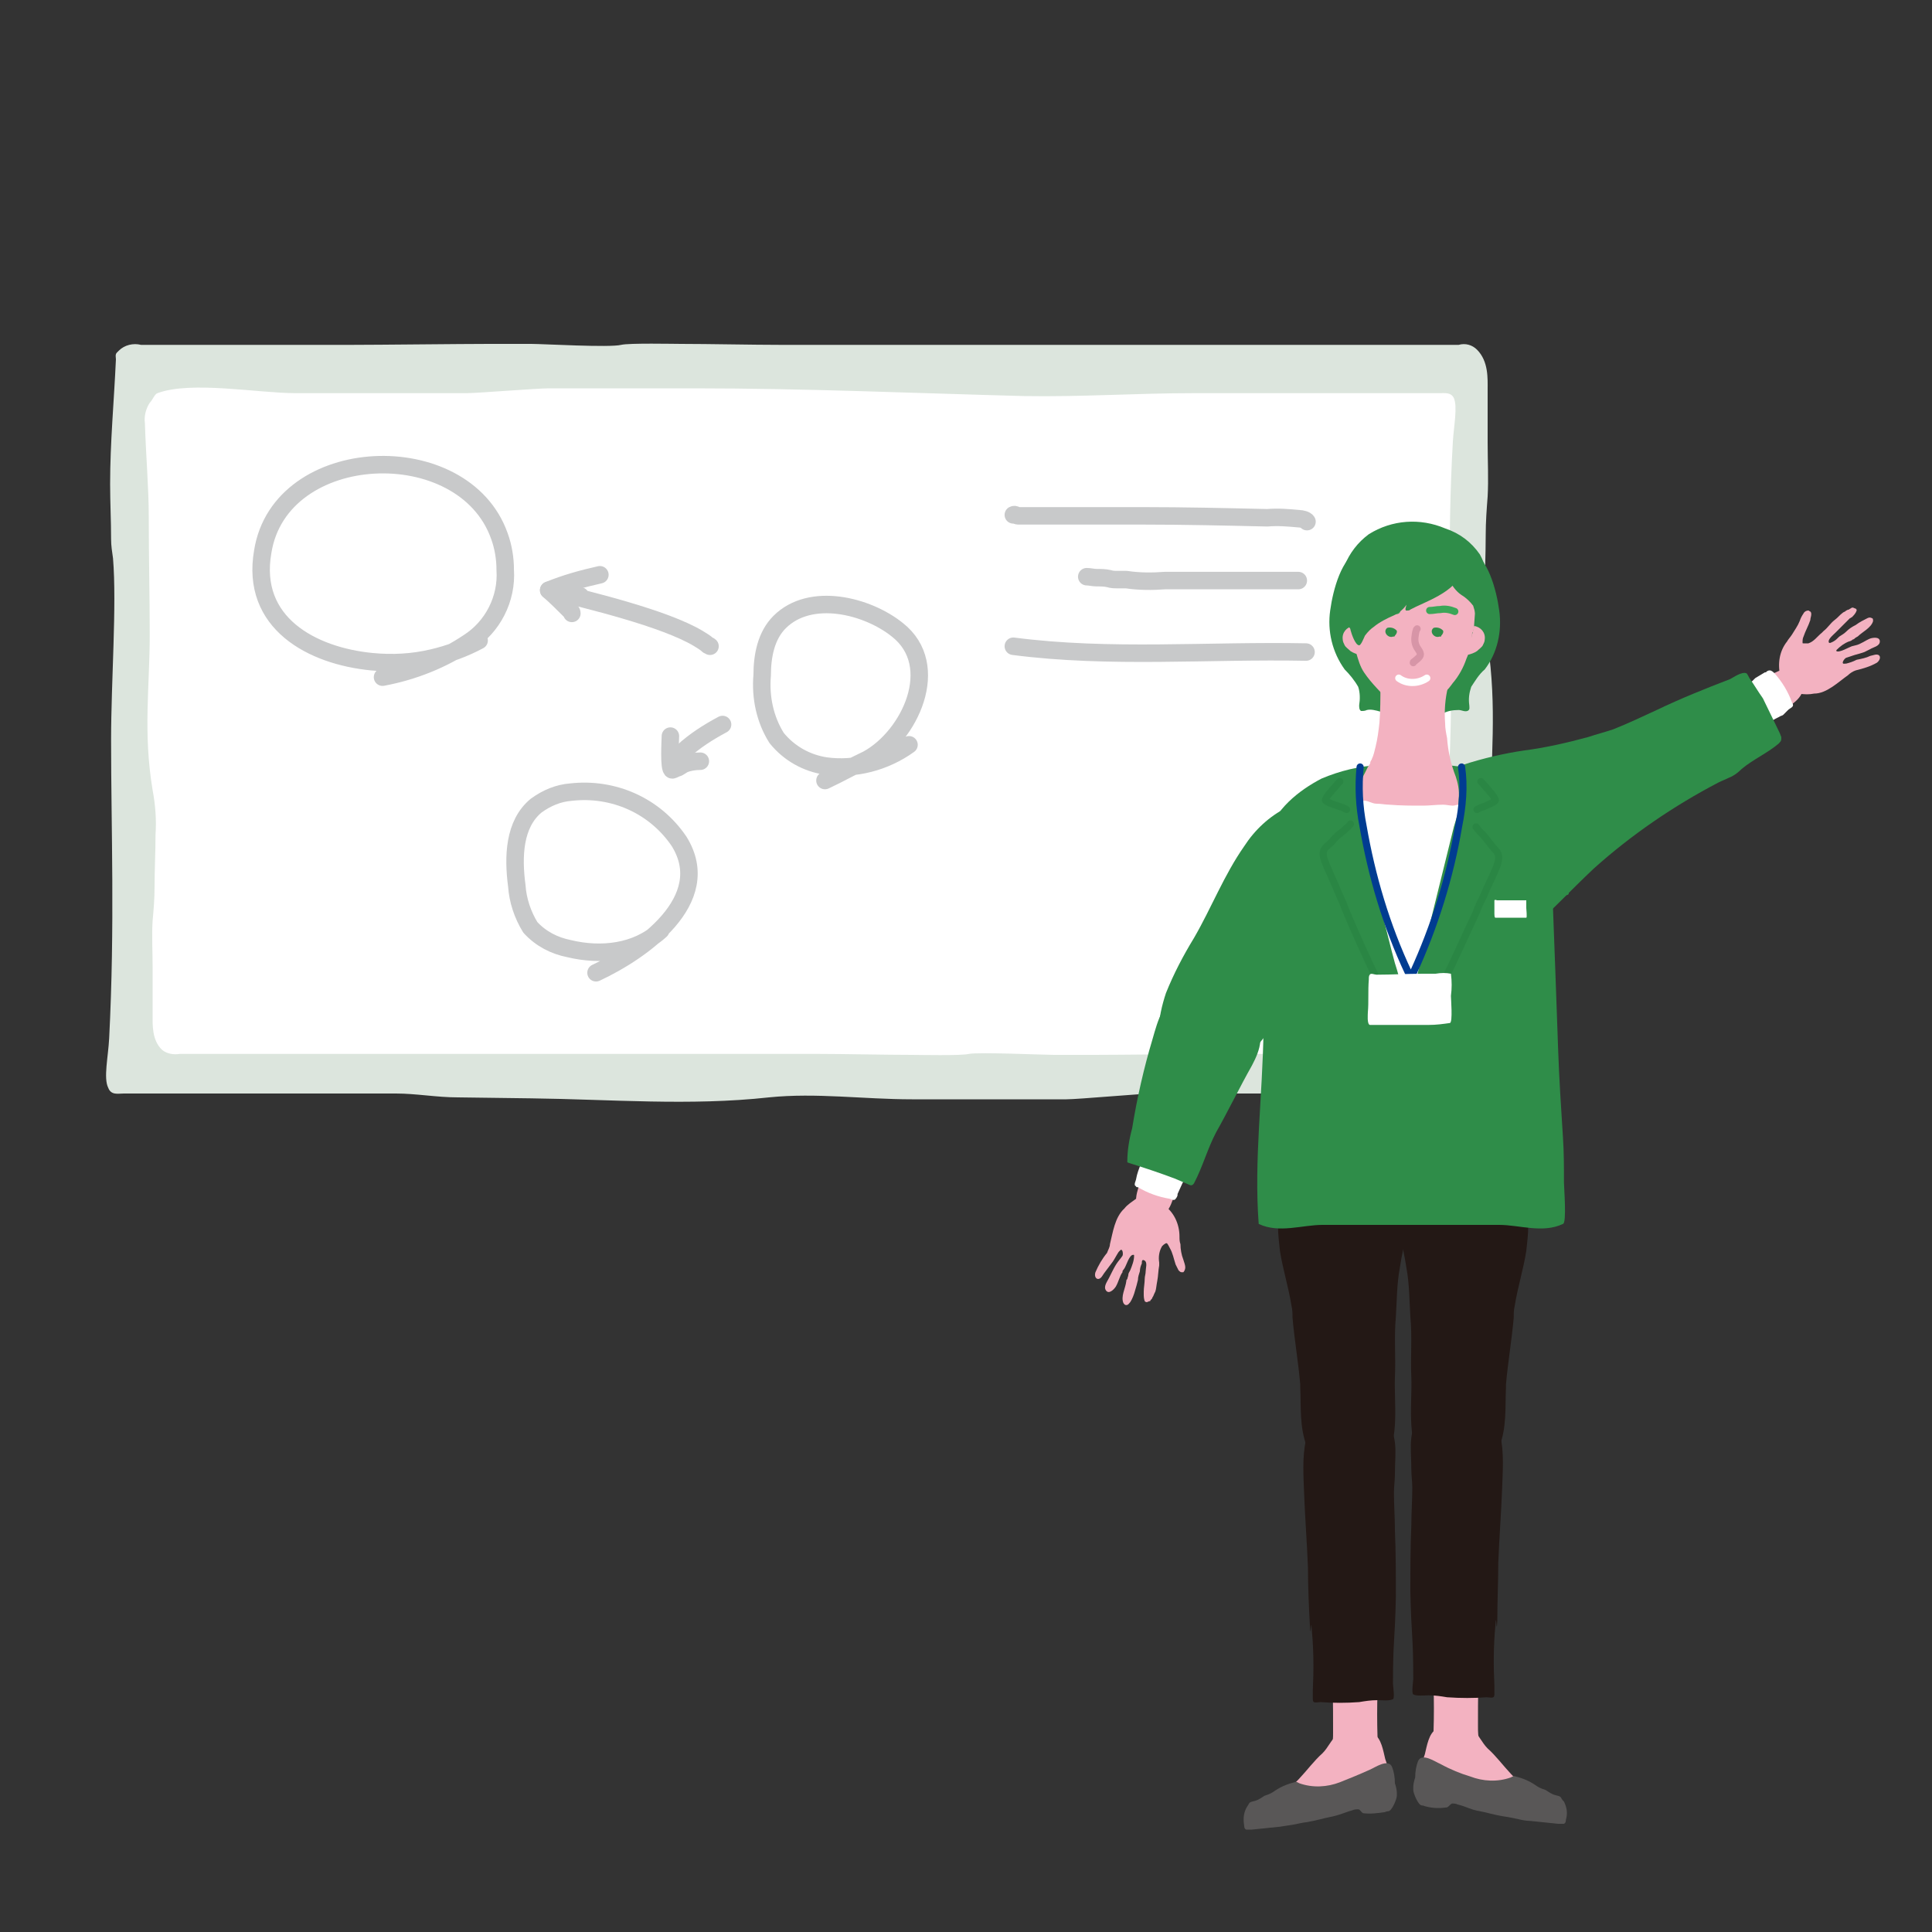 <?xml version="1.0" encoding="utf-8"?>
<!-- Generator: Adobe Illustrator 26.0.3, SVG Export Plug-In . SVG Version: 6.00 Build 0)  -->
<svg version="1.1" id="レイヤー_1" xmlns="http://www.w3.org/2000/svg" xmlns:xlink="http://www.w3.org/1999/xlink" x="0px"
	 y="0px" viewBox="0 0 200 200" style="enable-background:new 0 0 200 200;" xml:space="preserve">
<rect x="0" y="0" width="200" height="200" fill="#333333" stroke="none"/>
<style type="text/css">
	.st0{fill:#DCE5DD;}
	.st1{fill:#FFFFFF;}
	.st2{fill:none;stroke:#C8C9CA;stroke-width:1.81;stroke-linecap:round;stroke-linejoin:round;}
	.st3{fill:#2F8D49;}
	.st4{fill:#F3B2C1;}
	.st5{fill:#595757;}
	.st6{fill:#231815;}
	
		.st7{opacity:0.5;fill:none;stroke:#278041;stroke-width:0.74;stroke-linecap:round;stroke-linejoin:round;enable-background:new    ;}
	.st8{fill:none;stroke:#003C91;stroke-width:0.74;stroke-linecap:round;stroke-linejoin:round;}
	.st9{fill:none;stroke:#FFFFFF;stroke-width:0.74;stroke-linecap:round;stroke-linejoin:round;}
	.st10{fill:none;stroke:#3BA657;stroke-width:0.74;stroke-linecap:round;stroke-linejoin:round;}
	.st11{fill:none;stroke:#D795A7;stroke-width:0.74;stroke-linecap:round;stroke-linejoin:round;}
	.st12{opacity:0;fill-opacity:0;}
</style>
<g id="レイヤー_2_00000021807490284613080150000014710219858877868735_">
	<g id="design">
		<path class="st0" d="M154.3,84.8c0,4.4,0.1,9,0.1,13.8c0,3.4,0.3,7.3,0.4,11c0.1,0.8-0.1,1.7-0.6,2.4c-0.3,0.4-0.5,1-0.9,1.2
			c-3.7,1.5-11.1,0-15.2,0h-18.7c-1.2,0-7.8,0.6-9,0.6h-16c-5,0-9.9-0.7-14.8-0.2c-8.2,0.9-16.4,0.2-24.6,0.1l-7.6-0.1
			c-2.2,0-4.3-0.4-6.4-0.4H12.8c-0.6,0-1.3,0.2-1.6-0.6c-0.5-1,0-3.2,0.1-5.1c0.6-11.8,0.2-21.5,0.2-30.9c0-6.1,0.6-13.9,0.2-18.8
			c-0.1-0.7-0.2-1.3-0.2-2c0-1.9-0.1-3.8-0.1-5.7c0-4.3,0.4-8.5,0.6-12.9c0-0.2-0.1-0.5,0.1-0.7c0.1-0.1,0.1-0.1,0.2-0.2
			c0.6-0.6,1.5-0.8,2.3-0.6c0.5,0,1,0,1.6,0h20.2c2.8,0,11.4-0.1,14.2-0.1H55c1.2,0,8.1,0.4,9.3,0.1c0.8-0.2,5.5-0.1,6.2-0.1
			c2.8,0,7.5,0.1,10.3,0.1H151c0.7-0.2,1.4,0,1.9,0.5c1.2,1.2,1.1,3,1.1,4.1c0,1.8,0,3.6,0,5.5s0.1,3.8,0,5.6
			c-0.1,1.3-0.2,2.6-0.2,4c0,2-0.1,4-0.1,6.1c-0.1,1.7,0,3.4,0.3,5.1C155,73.3,154.3,78.7,154.3,84.8z"/>
		<path class="st1" d="M15.5,65.7c0-3.9-0.1-7.9-0.1-12.2c0-3-0.3-6.4-0.4-9.7c-0.1-0.7,0.1-1.5,0.5-2.1c0.3-0.3,0.5-0.9,0.8-1
			c3.5-1.3,10.4,0,14.3,0h17.7c1.1,0,7.3-0.5,8.5-0.5h15.1c11.4,0,22.7,0.5,34.1,0.8c5.9,0.1,11.7-0.3,17.5-0.3H149
			c0.6,0,1.2-0.1,1.5,0.5c0.4,0.9,0,2.9-0.1,4.5c-0.6,10.5-0.2,19-0.2,27.3c0,5.4-0.6,12.3-0.2,16.6c0.1,0.6,0.2,1.2,0.2,1.7
			c0,1.7,0.1,3.3,0.1,5c0,3.2-0.1,6.3-0.3,9.5c0,0.6-0.2,1.3-0.3,1.9c0.1,0.2,0.1,0.3,0,0.5c-0.1,0.1-0.1,0.3-0.1,0.4
			c-0.2,0.3-0.4,0.5-0.6,0.8c-0.5,0.5-0.7-0.1-0.9-0.2c-0.5-0.3-1.2-0.1-1.8-0.1h-19.6c-2.6,0-10.8,0.1-13.4,0.1h-4.2
			c-1.1,0-7.7-0.3-8.8-0.1c-0.8,0.2-5.2,0.1-5.9,0.1c-2.6,0-7.1-0.1-9.7-0.1H18.6c-0.6,0.1-1.3,0-1.8-0.4c-1.1-1-1-2.7-1-3.6
			c0-1.6,0-3.2,0-4.9s-0.1-3.4,0-4.9c0.1-1.1,0.2-2.2,0.2-3.5c0-1.8,0.1-3.6,0.1-5.4c0.1-1.5,0-3-0.3-4.6
			C14.8,75.8,15.5,71.1,15.5,65.7z"/>
		<path class="st2" d="M73.5,66.9L73.5,66.9c0,0-0.1-0.1-0.2-0.1c-0.3-0.3-0.7-0.5-1-0.7c-3.5-2.1-11.4-4-15.5-5
			c-0.1,0,3.4,0.6,3.3,0.6"/>
		<path class="st2" d="M62.1,59.5c-1.8,0.4-3.6,0.9-5.3,1.6c0.8,0.7,1.4,1.3,2.2,2.1c0.1,0.1,0.2,0.1,0.2,0.3"/>
		<path class="st2" d="M49.6,66.3c-1.5,0.8-3.1,1.4-4.8,1.8c-2.1,0.5-4.2,0.6-6.3,0.4c-6.2-0.6-12.6-4-11.3-11.4
			C29,45.8,48,45,51.7,55.5c0.4,1.1,0.6,2.3,0.6,3.5c0.2,3-1.3,5.9-3.8,7.5c-2.7,1.8-5.7,3-8.9,3.6"/>
		<path class="st2" d="M61.7,100.7c4.7-2.2,12.4-7.5,8.6-13.6c-2.5-3.7-6.8-5.6-11.2-5.1c-1.3,0.1-2.5,0.6-3.6,1.4
			c-2.3,1.9-2.4,5.3-2,8.3c0.1,1.5,0.6,3,1.4,4.3c1.1,1.2,2.5,1.9,4,2.2c3.3,0.8,7,0.4,9.5-1.9"/>
		<path class="st2" d="M85.4,80.8c1.5-0.7,2.9-1.5,4.4-2.2c4.4-2.4,7.8-9.7,3.1-13.4c-3.1-2.5-9-4-12.2-0.8
			c-1.4,1.4-1.8,3.5-1.8,5.5c-0.2,2.3,0.3,4.6,1.5,6.5c1.3,1.6,3.1,2.6,5.1,2.9c3,0.4,6.1-0.4,8.6-2.2"/>
		<path class="st2" d="M74.8,75c-1.5,0.8-2.9,1.7-4.1,2.8"/>
		<path class="st2" d="M69.4,76.2c0,0.3-0.2,3.5,0.2,3.5c0.1,0,0.4-0.2,0.5-0.2s0.5-0.3,0.7-0.4c0.5-0.2,1.1-0.3,1.7-0.3"/>
		<path class="st2" d="M135.3,54c-0.1-0.2-0.6-0.3-0.8-0.3c-1.1-0.1-2.2-0.2-3.3-0.1c-4.3-0.1-8.6-0.2-12.9-0.2c-2.8,0-5.7,0-8.5,0
			H106c-0.2,0-0.4,0-0.6,0s-0.3-0.2-0.5-0.1"/>
		<path class="st2" d="M104.9,66.9c10,1.3,20.2,0.4,30.3,0.6"/>
		<path class="st2" d="M134.4,60.1h-13.8c-1.3,0.1-2.7,0.1-4-0.1c-0.3,0-0.6,0-0.9,0s-0.6,0-0.9-0.1c-0.4-0.1-0.9-0.1-1.3-0.1
			c-0.3,0-0.7-0.1-1-0.1"/>
		<path class="st3" d="M137.7,63.2c0.3-2.2,1.2-5.5,3-6.2c0.1,0,0.2,0,0.4,0c0.2-0.1,0.5-0.1,0.7-0.1h0.6c1.1-0.3,2.6,1.1,3.4,2.1
			c0.3,0.3,0.5,0.7,0.7,1c0.2-0.4,0.4-0.7,0.7-1c0.8-0.9,2.3-2.4,3.3-2.1h0.6c0.2,0,0.5,0,0.7,0.1c0.1,0,0.3,0,0.4,0
			c1.8,0.7,2.7,4,3,6.2s-0.2,4.4-1.5,6.1c-0.6,0.5-1,1.2-1.4,1.8c-0.2,0.6-0.3,1.2-0.2,1.9c0,0.2,0.1,0.5-0.2,0.6s-0.6-0.1-0.9-0.1
			c-0.6,0-1.2,0.1-1.7,0.4c-0.9,0.4-2.3,0.1-3.2,0.1h-1.7c-0.9,0-2.1-0.7-2.9-0.5c-0.2,0.1-0.4,0.1-0.6,0.1
			c-0.2-0.1-0.2-0.4-0.2-0.6c0.1-0.6,0.1-1.3-0.1-1.9c-0.4-0.7-0.9-1.3-1.4-1.8C137.9,67.5,137.4,65.3,137.7,63.2z"/>
		<path class="st4" d="M150.2,183.6l-0.2-0.2c-0.4-0.3-0.8-0.6-1.2-0.9c-0.2-0.2-0.3-0.4-0.4-0.6c-0.1-0.2-0.2-0.5-0.1-0.7
			c0-0.2,0-0.3,0-0.5c0-0.5,0-1,0.1-1.5c0.1-3.1,0-6.2-0.3-9.3c-0.2-1-0.2-2-0.1-2.9c0.3-1.3,2.2-1.8,3.3-1.7
			c0.6,0.1,1.2,0.3,1.6,0.8c0.4,0.6,0.5,1.2,0.4,1.9v0.2c0,0.7-0.1,1.5-0.1,2.2c-0.2,2.8-0.2,5.5-0.2,8.3c0,0.6,0,1.1,0.2,1.6
			c0.2,0.8,1,1.7,0.7,2.5c0,0.1-0.1,0.2-0.2,0.2c-0.2,0.2-0.4,0.3-0.6,0.4c-0.2,0.1-0.5,0.3-0.8,0.4
			C151.6,184.1,150.8,184,150.2,183.6z"/>
		<path class="st4" d="M147.5,181.6c0.2-0.8,0.4-2.2,1.2-2.6c0.1-0.1,0.2-0.1,0.3-0.1l0.1-0.1c1.1-0.4,2.4-0.3,3.4,0.3
			c0.6,0.5,0.9,1.3,1.5,1.9c1.7,1.5,3,4.1,5.5,4.6c0.2,0,0.4,0.1,0.6,0.2c1.1,0.5,0.1,1.5-0.6,1.7c-2.4,0.6-5.2-0.8-7.3-1.5
			c-1-0.3-2.1-0.5-3.1-0.6c-0.8-0.1-1.7-0.4-1.9-1.3C147.1,183.2,147.2,182.4,147.5,181.6z"/>
		<path class="st5" d="M152.2,183.9c1.3,0.5,2.8,0.6,4.2,0.1c0.2-0.1,0.3-0.2,0.5-0.1c0.8,0.2,1.5,0.5,2.2,1
			c0.3,0.2,0.6,0.3,0.9,0.4c0.3,0.2,0.6,0.4,0.9,0.5s0.6,0.1,0.7,0.3s0.2,0.3,0.3,0.4c0.3,0.6,0.4,1.2,0.2,1.9c0,0.1,0,0.3-0.2,0.4
			c-0.2,0-0.4,0-0.6,0c-1-0.1-2-0.2-2.9-0.3c-0.4,0-0.9-0.1-1.3-0.2l-1-0.2c-0.8-0.1-1.6-0.3-2.4-0.5c-0.5-0.1-1.1-0.2-1.6-0.4
			s-0.8-0.3-1.2-0.4c-0.2-0.1-0.4-0.1-0.6-0.1c-0.2,0.1-0.3,0.3-0.5,0.4c-0.7,0.1-1.5,0.1-2.2-0.1c-0.1,0-0.2-0.1-0.4-0.1
			c-0.4,0-0.9-1.3-0.9-1.6v-0.1c0,0,0-0.1,0-0.2c0-0.3,0.1-0.7,0.2-1c0-0.6,0.1-1.2,0.3-1.7c0.4-0.9,1.8,0.1,2.3,0.3
			C150.2,183.2,151.2,183.6,152.2,183.9z"/>
		<path class="st4" d="M140.7,184.2l0.2-0.2c0.4-0.3,0.8-0.6,1.2-0.9c0.2-0.2,0.3-0.4,0.4-0.6c0.1-0.2,0.2-0.5,0.1-0.7
			c0-0.2,0-0.3,0-0.5c0-0.5,0-1,0-1.5c-0.1-3.1,0-6.2,0.3-9.3c0.2-1,0.2-2,0.1-2.9c-0.3-1.3-2.2-1.8-3.3-1.7
			c-0.6,0.1-1.2,0.3-1.6,0.8c-0.4,0.6-0.5,1.2-0.4,1.9v0.2c0,0.7,0.1,1.4,0.1,2.2c0.2,2.8,0.2,5.5,0.2,8.3c0,0.6,0,1.1-0.2,1.6
			c-0.2,0.8-1,1.7-0.7,2.5c0,0.1,0.1,0.2,0.2,0.2c0.2,0.2,0.4,0.3,0.6,0.4c0.2,0.1,0.5,0.3,0.8,0.4
			C139.4,184.6,140.1,184.5,140.7,184.2z"/>
		<path class="st4" d="M143.4,182.1c-0.2-0.8-0.4-2.2-1.2-2.6c-0.1-0.1-0.2-0.1-0.3-0.1l-0.1-0.1c-1.1-0.4-2.4-0.3-3.4,0.3
			c-0.6,0.5-0.9,1.3-1.5,1.9c-1.7,1.5-3,4.1-5.5,4.6c-0.2,0-0.4,0.1-0.6,0.2c-1.1,0.5-0.1,1.5,0.6,1.7c2.4,0.6,5.2-0.8,7.3-1.5
			c1-0.3,2.1-0.5,3.1-0.7c0.8-0.1,1.7-0.4,1.9-1.3C143.9,183.8,143.7,182.9,143.4,182.1z"/>
		<path class="st5" d="M138.7,184.5c-1.3,0.5-2.8,0.6-4.2,0.1c-0.2-0.1-0.3-0.2-0.5-0.1c-0.8,0.2-1.5,0.5-2.2,1
			c-0.3,0.2-0.6,0.3-0.9,0.4c-0.3,0.2-0.6,0.4-0.9,0.5s-0.6,0.1-0.7,0.3s-0.2,0.3-0.3,0.5c-0.3,0.6-0.3,1.2-0.2,1.8
			c0,0.1,0,0.3,0.2,0.4c0.2,0,0.4,0,0.6,0c1-0.1,2-0.2,2.9-0.3l1.3-0.2l1-0.2c0.8-0.1,1.6-0.3,2.4-0.5c0.5-0.1,1-0.2,1.6-0.4
			s0.8-0.3,1.2-0.4c0.2-0.1,0.4-0.1,0.6-0.1c0.2,0,0.3,0.3,0.5,0.4c0.7,0.1,1.5,0,2.2-0.1c0.1,0,0.2-0.1,0.4-0.1
			c0.4,0,0.9-1.3,0.9-1.6v-0.1c0,0,0-0.1,0-0.2c0-0.3-0.1-0.7-0.2-1c0-0.6-0.1-1.2-0.3-1.7c-0.4-0.9-1.8,0.1-2.3,0.3
			C140.7,183.7,139.7,184.1,138.7,184.5z"/>
		<path class="st4" d="M182.1,75.1c-1.1,1-2.4,1.9-3.8,2.6c-0.4,0.2-0.8,0.3-1.3,0.4c-0.6-0.1-1.2-0.2-1.7-0.5
			c-0.2-0.1-0.4-0.2-0.5-0.4c-0.1-0.1-0.1-0.3-0.1-0.5c0-0.1-0.1-0.2-0.1-0.3c0-0.2-0.1-0.4-0.1-0.7c0-0.4,0.1-0.8,0.3-1.1
			c0.1-0.1,0.2-0.2,0.3-0.3c0.1-0.1,0.2-0.3,0.4-0.4s0.2-0.2,0.3-0.2c0.1-0.1,0.2-0.1,0.3-0.2l0.3-0.2l0.4-0.2
			c0.3-0.2,0.6-0.5,1-0.6c0.3-0.2,0.6-0.3,0.9-0.4s0.8-0.3,1.2-0.5c0.8-0.3,1.5-0.6,2.3-1c1-0.6,2-1.5,3.2-1.3
			c0.9,0.2,1.5,1,1.3,1.9c0,0.2-0.1,0.3-0.1,0.4c-0.5,1.3-2.1,1.8-3.2,2.6C183,74.4,182.5,74.8,182.1,75.1z"/>
		<path class="st1" d="M181.7,70.2l1-0.6h0.1c0.1-0.1,0.2-0.2,0.4-0.2s0.4,0.2,0.5,0.3c0.8,0.9,1.4,1.9,1.8,3c0,0.1,0.1,0.1,0.1,0.2
			c0.1,0.3-0.3,0.4-0.5,0.6l-0.1,0.1c-0.1,0.1-0.1,0.1-0.2,0.2c-0.1,0.1-0.1,0.1-0.2,0.2c-0.1,0.1-0.3,0.1-0.4,0.2l-0.4,0.2
			c-0.2,0.1-0.5,0.3-0.7,0.4c0,0-0.1,0-0.1,0.1s-0.1,0-0.1,0c-0.1-0.1-0.2-0.1-0.2-0.2c-0.2-0.2-0.5-0.4-0.7-0.6
			c-0.1-0.1-0.2-0.2-0.3-0.3c-0.1-0.1-0.1-0.2-0.2-0.3c-0.1-0.1-0.1-0.1-0.2-0.2L181,73c-0.1-0.2-0.2-0.4-0.2-0.6
			c-0.1-0.3-0.2-0.7-0.2-1s0.5-0.7,0.8-0.9L181.7,70.2z"/>
		<path class="st3" d="M157.7,77.7c2.3-0.3,4.5-0.8,6.7-1.4c0.9-0.3,1.7-0.5,2.6-0.8c1.5-0.6,3-1.3,4.5-2c2.5-1.2,5-2.2,7.6-3.2
			c0.4-0.2,1.2-0.8,1.7-0.6c0.1,0.1,0.2,0.3,0.3,0.5c0.5,0.7,0.9,1.4,1.4,2.1l1.6,3.3c0.1,0.2,0.2,0.4,0.3,0.7c0,0.1,0,0.1,0,0.2
			c0,0.2-0.1,0.3-0.3,0.5c-1.2,1-2.6,1.6-3.8,2.6c-0.4,0.4-0.8,0.7-1.3,0.9c-0.4,0.2-0.7,0.3-1.1,0.5c-4.6,2.4-9,5.4-12.9,8.9
			c-4.9,4.6-9,9.8-15.7,11.8c-0.8,0.2-1.7,0.2-2.6,0c-4.5-0.5-8.5-4-8.8-8.6C137.5,83.3,150.2,78.8,157.7,77.7z"/>
		<path class="st4" d="M184.5,70.3c-0.1-0.1-0.2-0.2-0.2-0.3c-0.3-1.3-0.1-2.6,0.7-3.6c0.1-0.2,0.3-0.4,0.5-0.7
			c0.3-0.5,0.6-0.9,0.8-1.4c0.1-0.3,0.2-0.5,0.4-0.8c0.1-0.2,0.3-0.3,0.5-0.3c0.1,0,0.1,0.1,0.2,0.1c0.1,0.1,0.1,0.2,0.1,0.3
			c0,0.2-0.1,0.4-0.1,0.6c-0.2,0.6-0.5,1.1-0.7,1.7c-0.1,0.2-0.1,0.4-0.1,0.6c0,0.1,0,0.1,0.1,0.1c0.2,0,0.4,0,0.5,0
			c0.6-0.2,0.9-0.7,1.4-1.1l0.2-0.2c0.4-0.3,0.7-0.8,1.1-1.1s0.5-0.5,0.9-0.8l0.2-0.1c0.1-0.1,0.3-0.2,0.4-0.2
			c0.1-0.1,0.2-0.1,0.3-0.2h0.1c0.1,0,0.2,0.1,0.3,0.1c0.1,0.1,0.1,0.1,0.1,0.2c-0.1,0.3-0.3,0.5-0.5,0.7c-0.1,0-0.1,0.1-0.2,0.1
			c-0.3,0.3-0.6,0.6-0.9,0.9c-0.2,0.2-0.4,0.4-0.6,0.6c-0.2,0.2-0.7,0.6-0.7,0.9s0.3,0.1,0.5,0s0.4-0.3,0.6-0.5
			c0.3-0.2,0.5-0.3,0.7-0.5c0.3-0.3,0.6-0.5,1-0.7c0.4-0.3,0.8-0.5,1.2-0.7c0.2-0.1,0.3-0.1,0.5,0c0.1,0,0.1,0.2,0.1,0.3
			c-0.2,0.7-1.1,1.1-1.6,1.6c-0.1,0-0.1,0.1-0.2,0.1c-0.1,0.1-0.2,0.2-0.3,0.2c-0.1,0.1-0.3,0.2-0.4,0.2c-0.5,0.2-0.9,0.5-1.3,0.9
			v0.1c0.3,0.2,1.3-0.4,1.6-0.5l0.4-0.1c0.5-0.1,1-0.5,1.5-0.7c0.3-0.1,1-0.2,1,0.3s-0.7,0.6-1,0.8c-0.2,0.1-0.4,0.2-0.6,0.3
			c-0.3,0.1-0.6,0.2-1,0.3c-0.3,0.1-0.6,0.2-0.9,0.3c-0.2,0.1-0.6,0.7-0.1,0.6h0.1c0.4-0.1,0.7-0.2,1.1-0.4c0.5-0.1,1-0.2,1.4-0.4
			l0.4-0.1c0.7-0.2,0.8,0.4,0.3,0.8c-0.7,0.4-1.4,0.6-2.2,0.8c-0.3,0.1-0.6,0.3-0.8,0.5c-1,0.7-2.2,1.9-3.5,1.9
			c-0.5,0.1-1,0.1-1.6,0c-0.1,0-0.2-0.1-0.3-0.1c-0.2-0.2-0.4-0.4-0.4-0.6c-0.1-0.3-0.1-0.6-0.4-0.8S184.6,70.4,184.5,70.3z"/>
		<path class="st6" d="M135.6,168.3c0.1,1.8,0.1-1.3,0.2,0.5c0.2,2.1,0.2,4.2,0.1,6.2c0,0.3,0,0.6,0,0.9c0,0.5,0.4,0.3,0.8,0.3
			c1.3,0.1,2.7,0.1,4,0c0.6-0.1,1.2-0.2,1.9-0.2c0.4,0,1.2,0.1,1.6-0.1c0.2-0.1,0-1.4,0-1.6c0-4.6,0.2-4.3,0.3-9
			c0-2.3,0-4.6-0.1-6.9c0-1.3-0.1-2.6-0.1-3.9c0-0.6,0.1-1.3,0.1-1.9c0-2.4,0.5-4.3-1.5-6.1c-1-0.9-2.7-0.6-3.9-0.6
			c-4.7,0-4.1,5.5-4,8.7c0.1,2.6,0.3,5.1,0.4,7.7C135.4,164.4,135.5,166.4,135.6,168.3z"/>
		<path class="st6" d="M150.8,116.2c0.3,0,0.5,0,0.8,0c0.9,0.2,1.8,0.3,2.7,0.4c0.9-0.1,1.8,0.1,2.6,0.6c1.2,0.7,1.9,1.3,1.8,2.7
			c-0.1,0.7-0.1,1.4-0.1,2.1c0,1,0,2.1-0.2,3.1c0,0.1,0,0.2,0,0.2c0,0.5-0.2,1.1-0.2,1.6c0,0.9-0.1,1.7-0.2,2.6
			c-0.3,1.9-0.9,3.8-1.2,5.7c-0.1,0.4-0.1,0.8-0.1,1.2c-0.2,2.3-0.6,4.6-0.8,6.9v0.3c-0.1,2.1,0.1,4.1-0.7,6.2
			c-0.1,0.2-0.1,0.4-0.2,0.6c-0.2,0.3-0.3,0.6-0.6,0.9c-0.2,0.4-0.6,0.4-0.9,0.6c-0.4,0.1-0.8,0.2-1.2,0.2c-0.4,0.1-0.8,0.1-1.2,0.1
			c-1-0.2-2.2,0-3.1-0.4c-0.4-0.2-0.7-0.4-0.9-0.7c-1.5-2.1-0.9-6.1-1-8.5c-0.1-2.1,0.1-4.2-0.1-6.3c-0.1-1.6-0.1-3.4-0.4-5
			c-0.4-2.7-1.2-5.2-1.6-7.7c-0.3-1.7-0.8-3.8,0-5.5s2.6-1.9,4.2-2C149.1,116.1,149.9,116.2,150.8,116.2z"/>
		<path class="st6" d="M139.7,116.2c-0.3,0-0.5,0-0.8,0c-0.9,0.2-1.8,0.3-2.7,0.4c-0.9-0.1-1.8,0.1-2.6,0.6
			c-1.2,0.7-1.9,1.3-1.8,2.7c0.1,0.7,0.1,1.4,0.1,2.1c0,1,0,2.1,0.2,3.1c0,0.1,0,0.2,0,0.2c0,0.5,0.2,1.1,0.2,1.6
			c0,0.9,0.1,1.7,0.2,2.6c0.3,1.9,0.9,3.8,1.2,5.7c0.1,0.4,0.1,0.8,0.1,1.2c0.2,2.3,0.6,4.6,0.8,6.9c0,0.1,0,0.2,0,0.3
			c0.1,2.1-0.1,4.1,0.7,6.2c0.1,0.2,0.1,0.4,0.2,0.6c0.2,0.3,0.3,0.6,0.6,0.9c0.2,0.4,0.6,0.4,0.9,0.6c0.4,0.1,0.8,0.2,1.2,0.2
			c0.4,0.1,0.8,0.1,1.2,0.1c1-0.2,2.2,0,3.1-0.4c0.4-0.2,0.7-0.4,0.9-0.7c1.5-2.1,0.9-6.1,1-8.5c0.1-2.1-0.1-4.2,0.1-6.3
			c0.1-1.6,0.1-3.4,0.4-5c0.4-2.7,1.2-5.2,1.6-7.7c0.3-1.7,0.8-3.8,0.1-5.5s-2.6-1.9-4.2-2C141.4,116.1,140.5,116.2,139.7,116.2z"/>
		<path class="st6" d="M155,167.8c-0.1,1.8-0.1-1.3-0.2,0.5c-0.2,2.1-0.2,4.2-0.1,6.2c0,0.3,0,0.6,0,0.9c0,0.5-0.4,0.3-0.8,0.3
			c-1.3,0.1-2.7,0.1-4.1,0c-0.6-0.1-1.2-0.2-1.9-0.2c-0.4,0-1.3,0.1-1.6-0.1c-0.2-0.1,0-1.4,0-1.6c0-4.6-0.2-4.3-0.3-9
			c0-2.3,0-4.6,0.1-6.9c0-1.3,0.1-2.6,0.1-3.9c0-0.6-0.1-1.3-0.1-1.9c0-2.4-0.5-4.3,1.5-6.1c1-0.9,2.7-0.6,3.9-0.6
			c4.7,0,4.1,5.5,4,8.7c-0.1,2.6-0.3,5.1-0.4,7.7C155.1,163.8,155,165.8,155,167.8z"/>
		<path class="st3" d="M130.8,106.6c0-5,0.2-10,0.7-15c0.1-0.3,0.1-1.7,0.3-1.6l1.3-0.2h2.1c1.1-0.8,2.9-0.1,4,0h13.7
			c1-0.1,2.9-0.9,4,0c0.7,0.1,1.3,0.1,2,0.1s1.3,0.5,1.6,1.1c0.2,0.4,0.2,0.8,0.2,1.3c0.2,5.2,0.4,10.7,0.6,16.4
			c0.1,2.9,0.3,6,0.5,9.1c0.1,1.5,0.1,3,0.1,4.6c0,0.5,0.3,4.2-0.1,4.3c-2.1,1-4.5,0.1-6.6,0.1c-2.3,0-4.6,0-6.9,0H146h-2.2
			c-2.3,0-4.6,0-6.9,0c-2.1,0-4.5,0.9-6.6-0.1C129.8,120.1,130.7,113.6,130.8,106.6z"/>
		<path class="st3" d="M129.9,92.5c0-0.1,0-0.2,0.1-0.3V92c0-0.3,0.1-0.6,0.1-0.9c0.1-0.9,0.2-1.8,0.4-2.6c0.1-0.4,0.2-0.7,0.4-1.1
			c0.1-0.1,0.1-0.3,0.2-0.4c0-0.1,0-0.2,0.1-0.4c0.7-2.8,3.3-4.8,5.6-6c1.9-0.8,3.9-1.3,6-1.4c0.3,0,0.6,0,0.8-0.1h0.6h3.8h0.6
			c0.3,0,0.6,0,0.9,0.1c2.1,0.1,4.1,0.6,6,1.4c2.3,1.2,4.9,3.2,5.6,6c0,0.1,0,0.2,0.1,0.4c0,0.2,0.1,0.3,0.2,0.4
			c0.1,0.4,0.3,0.7,0.4,1.1c0.2,0.9,0.3,1.7,0.4,2.6c0,0.3,0,0.6,0.1,0.9c0,0,0,0.1,0,0.2s0.1,0.2,0.1,0.3s0,0,0,0l0,0
			c-0.1,0.3-0.6,0.1-0.8,0.1H159c-0.2,0-0.4,0-0.6,0c-0.2,0-0.4,0-0.6,0H134c-0.2,0-0.4,0-0.6,0c-0.2,0-0.4,0-0.7,0h-2.2
			C130.4,92.6,130,92.8,129.9,92.5L129.9,92.5L129.9,92.5z"/>
		<path class="st4" d="M151,82.7c0,0.6-0.1,1.1-0.3,1.6c-0.4,0.7-1.2,0.7-2,0.6c-1,0-2,0-3,0.1c-0.4,0-0.7,0-1.1,0
			c-0.2,0-0.3,0-0.5,0c-0.1,0-0.2,0-0.3,0h-1c-0.2,0-0.3,0-0.5,0c-0.1,0-0.1,0-0.2-0.1c-0.1,0-0.3,0-0.4,0c-0.1,0-0.2,0-0.2,0
			c-0.1,0-0.1,0-0.1-0.1s-0.1,0-0.2-0.1l-0.1-0.1c0-0.1,0-0.3-0.1-0.4c0-0.1,0-0.2-0.1-0.3c-0.1-0.5-0.2-1.1-0.1-1.6
			c-0.1-0.8,0.1-1.6,0.5-2.3c0.1-0.2,0.2-0.4,0.3-0.6c0.1-0.1,0.1-0.2,0.2-0.3s0-0.2,0.1-0.3c0-0.1,0.1-0.1,0.1-0.2
			c0.2-0.4,0.3-0.9,0.4-1.3c0.2-0.8,0.3-1.6,0.4-2.5c0.1-1.3,0.1-2.5,0.1-3.8c0-1.5,2.8-1.4,3.6-1.3l1.3,0.1
			c1.1,0.1,2.5,0.2,2.4,0.6c-0.1,0.1-0.1,0.3-0.2,0.4c-0.1,0.1-0.1,0.2-0.1,0.3c-0.3,1.2-0.4,2.5-0.3,3.8c0,0.5,0.1,1,0.2,1.5
			c0.1,1.4,0.4,2.7,0.9,4C150.9,81,151.1,81.8,151,82.7z"/>
		<path class="st3" d="M134.2,103.4c1.8-1.9,3.9-3.5,5.7-5.5c1.1-1.1,1.8-2.6,2.1-4.1c0.6-3.2-1.6-6.1-3.6-8.6
			c-0.5-0.8-1.2-1.4-2-1.8c-1-0.4-2.2-0.3-3.2,0.2c-1.8,0.9-3.3,2.3-4.4,4c-2.1,3-3.4,6.4-5.2,9.5c-1.1,1.8-2.1,3.7-2.9,5.7
			c-0.8,2.4-1.5,6,0.9,7.7c0.5,0.4,1,0.7,1.6,0.9c2.6,1,4.5,0.1,6.1-2C130.8,107.4,132.5,105.3,134.2,103.4z"/>
		<path class="st4" d="M118.8,119.3c0.2-1.5,0.7-3,1.3-4.4c0.2-0.4,0.4-0.8,0.7-1.1c0.5-0.3,1-0.5,1.6-0.7c0.2-0.1,0.4-0.1,0.7,0
			c0.1,0.1,0.3,0.2,0.4,0.3c0.1,0.1,0.2,0.1,0.3,0.2c0.2,0.2,0.3,0.3,0.5,0.5c0.3,0.3,0.4,0.6,0.4,1c0,0.2,0,0.3,0,0.5s0,0.4,0,0.6
			c0,0.1-0.1,0.3-0.1,0.4s-0.1,0.2-0.1,0.3c0,0.1,0,0.2-0.1,0.3c-0.1,0.1-0.1,0.3-0.1,0.4c-0.1,0.4-0.2,0.8-0.4,1.2
			c-0.1,0.3-0.3,0.6-0.4,0.9s-0.4,0.8-0.6,1.1c-0.4,0.7-0.8,1.5-1.1,2.2c-0.4,1.1-0.6,2.4-1.7,3c-0.8,0.4-1.8,0.2-2.2-0.6
			c-0.1-0.1-0.1-0.3-0.2-0.4c-0.4-1.3,0.5-2.8,0.8-4C118.6,120.4,118.7,119.9,118.8,119.3z"/>
		<path class="st1" d="M122.4,122.5l-0.5,1.1v0.1c0,0.1-0.1,0.3-0.2,0.4c-0.1,0.2-0.4,0.1-0.6,0c-1.2-0.2-2.3-0.6-3.3-1.2
			c-0.1,0-0.2,0-0.2-0.1c-0.3-0.1,0-0.6,0-0.7c0.1-0.6,0.3-1.1,0.5-1.6c0.1-0.3,0.2-0.5,0.3-0.8c0,0,0-0.1,0-0.2s0.1,0,0.1,0h0.3
			c1-0.1,2.1,0.1,3,0.7l0.8,0.6c0.3,0.3,0.1,0.9-0.1,1.2C122.6,122.2,122.5,122.3,122.4,122.5z"/>
		<path class="st4" d="M120,124.6c0.1,0,0.3,0,0.4,0.1c1.1,0.7,1.7,2,1.7,3.3c0,0.3,0,0.5,0.1,0.8c0,0.5,0.1,1.1,0.3,1.6
			c0.1,0.3,0.2,0.6,0.2,0.8s-0.1,0.4-0.2,0.5c-0.1,0-0.1,0-0.2,0s-0.2-0.1-0.3-0.2c-0.1-0.2-0.2-0.4-0.3-0.6
			c-0.2-0.6-0.3-1.2-0.6-1.7c-0.1-0.2-0.2-0.4-0.3-0.5c-0.1,0-0.1,0-0.1,0c-0.2,0.1-0.3,0.2-0.4,0.3c-0.3,0.5-0.4,1.1-0.3,1.7
			c0,0.1,0,0.2,0,0.3c-0.1,0.5-0.1,1.1-0.2,1.6s-0.1,0.8-0.2,1.1l-0.1,0.2c-0.1,0.2-0.1,0.3-0.2,0.4c0,0.1-0.1,0.2-0.2,0.3
			c0,0,0,0.1-0.1,0.1s-0.2,0.1-0.3,0.1c-0.1,0-0.2-0.1-0.2-0.1c-0.1-0.3-0.1-0.5-0.1-0.8c0-0.1,0-0.1,0-0.2c0-0.4,0.1-0.9,0.1-1.3
			c0-0.3,0.1-0.5,0.1-0.8s0.2-0.9-0.1-1.1s-0.3,0.1-0.3,0.3c-0.1,0.2-0.2,0.5-0.2,0.8c-0.1,0.3-0.2,0.6-0.2,0.9
			c-0.1,0.4-0.2,0.8-0.3,1.1c-0.1,0.4-0.3,0.9-0.5,1.2c-0.1,0.1-0.2,0.3-0.4,0.3c-0.2,0-0.2-0.1-0.3-0.2c-0.3-0.7,0.2-1.5,0.3-2.3
			c0-0.1,0-0.1,0.1-0.2c0-0.1,0.1-0.3,0.1-0.4c0-0.2,0.1-0.3,0.2-0.5c0.2-0.5,0.4-1,0.4-1.5c0-0.1,0-0.1-0.1-0.1
			c-0.4,0-0.7,1.1-0.9,1.4s-0.2,0.2-0.2,0.4c-0.3,0.4-0.4,1-0.7,1.5c-0.2,0.3-0.7,0.8-1,0.4s0.1-0.9,0.3-1.3s0.2-0.4,0.3-0.6
			s0.3-0.6,0.5-0.9c0.2-0.3,0.4-0.5,0.6-0.8c0.1-0.2,0-0.9-0.3-0.5l-0.1,0.1c-0.2,0.3-0.4,0.7-0.6,1c-0.3,0.4-0.6,0.8-0.9,1.2
			l-0.2,0.3c-0.4,0.6-0.9,0.2-0.7-0.4c0.3-0.7,0.7-1.4,1.2-2c0.1-0.3,0.3-0.6,0.3-0.9c0.3-1.2,0.5-2.8,1.5-3.7
			c0.3-0.4,0.8-0.7,1.2-1c0.1,0,0.2-0.1,0.3-0.1c0.3,0,0.5,0.1,0.8,0.2c0.2,0.2,0.5,0.3,0.8,0.4C119.7,124.7,119.8,124.6,120,124.6z
			"/>
		<path class="st3" d="M126,102.5l-0.4-0.1c-1-0.2-2.1-0.1-3.1,0.2c-2.1,1-2.6,2.9-3.2,5c-0.9,3-1.6,6.1-2.1,9.2
			c-0.3,1.1-0.5,2.3-0.5,3.4c0,0.2,0,0.1,0.2,0.2c1.6,0.5,3.1,1,4.7,1.6l1.4,0.6c0.2,0.1,0.4,0.2,0.6-0.1c0.9-1.7,1.4-3.6,2.3-5.3
			c1.3-2.3,2.4-4.6,3.7-6.9c0.9-1.7,1.4-3.3,0-4.8c-0.2-0.2-0.4-0.3-0.6-0.5c-0.2-0.3-0.4-0.7-0.6-1
			C127.8,103.2,127,102.7,126,102.5z"/>
		<path class="st7" d="M152.8,85.6c0.1,0.1,0.2,0.3,0.3,0.4s0.2,0.2,0.3,0.3c0.3,0.3,0.6,0.7,0.9,1.1c0.6,0.8,1.2,0.9,0.6,2.4
			c-0.4,1-0.9,1.9-1.3,2.9c-0.3,0.6-0.6,1.2-0.8,1.8c-1.1,2.3-2.1,4.6-3.2,6.8c-0.5,1.1-1.1,2.2-1.6,3.1"/>
		<path class="st7" d="M153.3,80.9c0.3,0.3,0.5,0.6,0.8,0.9c0.1,0.2,0.3,0.3,0.4,0.5c0.1,0.1,0.2,0.3,0.3,0.5s-1,0.6-1.2,0.7
			l-0.3,0.1l-0.4,0.2"/>
		<path class="st7" d="M139.8,85.3c-0.1,0.1-0.2,0.3-0.4,0.4l-0.3,0.3c-0.4,0.3-0.8,0.6-1.1,1c-0.7,0.8-1.4,0.8-0.8,2.3
			c0.4,1,0.9,2,1.3,3c0.3,0.7,0.6,1.3,0.8,1.9c1,2.4,2.1,4.8,3.2,7.1c0.5,1.1,1.1,2.2,1.7,3.3"/>
		<path class="st7" d="M138.7,80.9c-0.3,0.3-0.5,0.6-0.8,0.9c-0.1,0.2-0.3,0.3-0.4,0.5c-0.1,0.1-0.2,0.3-0.3,0.5s1.2,0.6,1.5,0.7
			l0.3,0.1l0.4,0.2"/>
		<path class="st1" d="M158,95c0.1,0,0-0.9,0-1c0-0.3,0-0.5,0-0.8c-0.2,0-0.4,0-0.6,0h-0.5H155c-0.1,0-0.2-0.1-0.3,0
			c0,0.1,0,0.1,0,0.2c0,0.4,0,0.8,0,1.2c0,0.1,0,0.4,0.1,0.4h2.4C157.5,95,157.7,95,158,95z"/>
		<path class="st1" d="M141.1,83.5c0-0.1-0.1-0.6,0-0.6c0.4-0.1,0.9,0.3,1.4,0.3s0.9,0.1,1.3,0.1c1.2,0.1,2.3,0.1,3.5,0.1
			c0.7,0,1.4-0.1,2.1-0.1c0.3,0,0.7,0.1,1,0.1c0.2,0,0.4-0.1,0.6-0.1s0.1,0.4,0.1,0.5c0,0.3-0.2,0.5-0.3,0.8s-0.2,0.7-0.3,1
			l-4.1,16.6c-0.1,0.4-0.4,0.9-0.8,0.8c-0.2-0.1-0.3-0.3-0.4-0.6c-0.3-0.9-0.5-1.8-0.8-2.7c-0.5-1.8-0.9-3.6-1.4-5.4
			s-0.8-3.6-1.1-5.4s-0.6-3.5-0.9-5.2C141.1,83.7,141.1,83.6,141.1,83.5z"/>
		<path class="st8" d="M140.8,79.4c-0.2,2-0.1,4.1,0.3,6.1c0.9,5.2,2.4,10.3,4.7,15.2c0.1,0.1,0.1,0.2,0.2,0.3h0.1
			c0-0.1,0.1-0.2,0.2-0.3c2.2-4.8,3.8-9.9,4.7-15.2c0.4-2,0.6-4.1,0.3-6.1"/>
		<path class="st1" d="M150.1,105.9c0.3-0.1,0.1-2.5,0.1-2.8c0.1-0.8,0.1-1.5,0-2.3c-0.5-0.1-1-0.1-1.6,0h-1.3
			c-1.6,0-3.2,0.1-4.8,0.1c-0.2,0-0.6-0.2-0.7,0c-0.1,0.1-0.1,0.3-0.1,0.5c-0.1,1.2,0,2.3-0.1,3.4c0,0.2-0.1,1.2,0.2,1.3
			c0.1,0,0.2,0,0.2,0h5.9C148.7,106.1,149.4,106,150.1,105.9z"/>
		<path class="st4" d="M140.1,64.8c-0.7,0.1-1.2,0.7-1.1,1.4c0,0.2,0.1,0.4,0.2,0.6c0.1,0.2,0.4,0.4,0.6,0.6c0.3,0.2,0.6,0.3,1,0.4"
			/>
		<path class="st4" d="M141.2,69.6c-0.4-0.6-0.6-1.3-0.8-2c-0.1-0.5-0.2-1-0.2-1.5c-0.1-0.9-0.1-1.8,0.1-2.7
			c0.1-0.8,0.4-1.7,0.4-2.5s0-1.8,0.1-2.7s0.6-1,1.3-1.1c1.7-0.1,3.4-0.1,5.1,0c0.7,0.1,1.3,0.2,1.9,0.4c1.1,0.3,2.7,0.9,3.2,2.1
			c0.7,1.6,0.4,3.4,0.3,5.1c0,0.2,0,0.4-0.1,0.6c0,0.1,0,0.1-0.1,0.2c0,0.5-0.1,0.9-0.2,1.4c-0.1,0.4-0.2,0.9-0.4,1.3
			c-0.3,0.9-0.8,1.8-1.4,2.5c-0.3,0.4-0.5,0.7-0.9,1c-1,0.9-2.1,2-3.5,2c-0.8-0.1-1.6-0.4-2.1-1C143.1,71.8,142,70.8,141.2,69.6z"/>
		<path class="st3" d="M143.5,62.3l0.6-0.2c1-0.3,2.1-0.6,3.1-1c1-0.3,1.9-0.6,2.8-1.1c0.3,0.6,0.7,1.2,1.3,1.6
			c0.5,0.3,0.9,0.7,1.2,1.1c0.2,0.6,0.3,1.1,0.3,1.7c0,0.1,0,0.2,0.1,0.2s0.2-0.1,0.2-0.2c0.5-1.1,0.8-2.3,0.9-3.5
			c0.1-1.2-0.2-2.4-0.8-3.5c-0.9-1.3-2.1-2.2-3.6-2.7c-2.6-1.1-5.5-0.9-7.9,0.6c-2.3,1.7-3.4,4.5-3,7.4c0.1,0.9,0.5,1.7,1.1,2.4
			c0.1,0.1,0.2,0.2,0.3,0.1s0.1-0.2,0.2-0.3c0.1-0.8,0.6-1.5,1.2-2C142.1,62.7,142.8,62.4,143.5,62.3z"/>
		<path class="st4" d="M152.6,64.8c0.7,0.1,1.2,0.7,1.1,1.4c0,0.2-0.1,0.4-0.2,0.6c-0.1,0.2-0.4,0.4-0.6,0.6c-0.3,0.2-0.6,0.3-1,0.4
			"/>
		<path class="st3" d="M149.2,65.8c0.2-0.2,0.3-0.5,0.1-0.6c-0.2-0.2-0.6-0.3-0.9-0.2c-0.5,0.4,0.1,1.1,0.6,0.9
			C149.2,65.9,149.2,65.9,149.2,65.8z"/>
		<path class="st3" d="M144.4,65.8c0.2-0.2,0.3-0.5,0.1-0.6c-0.2-0.2-0.6-0.3-0.9-0.2c-0.5,0.4,0.1,1.1,0.6,0.9
			C144.3,65.9,144.4,65.9,144.4,65.8z"/>
		<path class="st9" d="M147.7,70.2c-0.9,0.6-2.1,0.6-2.9,0"/>
		<path class="st10" d="M150.6,63.3c-0.5-0.2-1-0.3-1.5-0.2c-0.4,0-0.7,0.1-1.1,0.1"/>
		<path class="st10" d="M142,63.3c0.5-0.2,1-0.3,1.5-0.2c0.4,0,0.7,0,1.1,0.1"/>
		<path class="st11" d="M146.7,65.1c-0.1,0-0.2,0.6-0.2,0.7c-0.1,0.5,0,1,0.3,1.4c0.4,0.6,0.3,0.7-0.3,1.2c-0.1,0.1-0.2,0.1-0.2,0.2
			"/>
		<path class="st3" d="M139.8,63.3c0.1-1.3,0.7-2.6,1.6-3.5c1.6-1.6,3.7-2.6,6-3c1.4-0.2,3.4-0.1,3.8,1.6c0.5,2.3-2.9,3.6-4.6,4.4
			l-0.6,0.3c-0.1,0.1-0.2,0.1-0.3,0.1c-0.4,0.1-0.1-0.5-0.1-0.6c-0.2,0.3-0.5,0.6-0.8,0.8c-0.1,0.1-0.3,0.2-0.5,0.3
			c-0.7,0.3-1.5,0.7-2.1,1.2c-0.3,0.2-0.6,0.5-0.9,0.9c-0.1,0.2-0.4,1-0.6,1c-0.4,0-0.8-1.2-0.9-1.6C139.8,64.7,139.7,64,139.8,63.3
			z"/>
		<rect class="st12" width="200" height="200"/>
	</g>
</g>
</svg>
